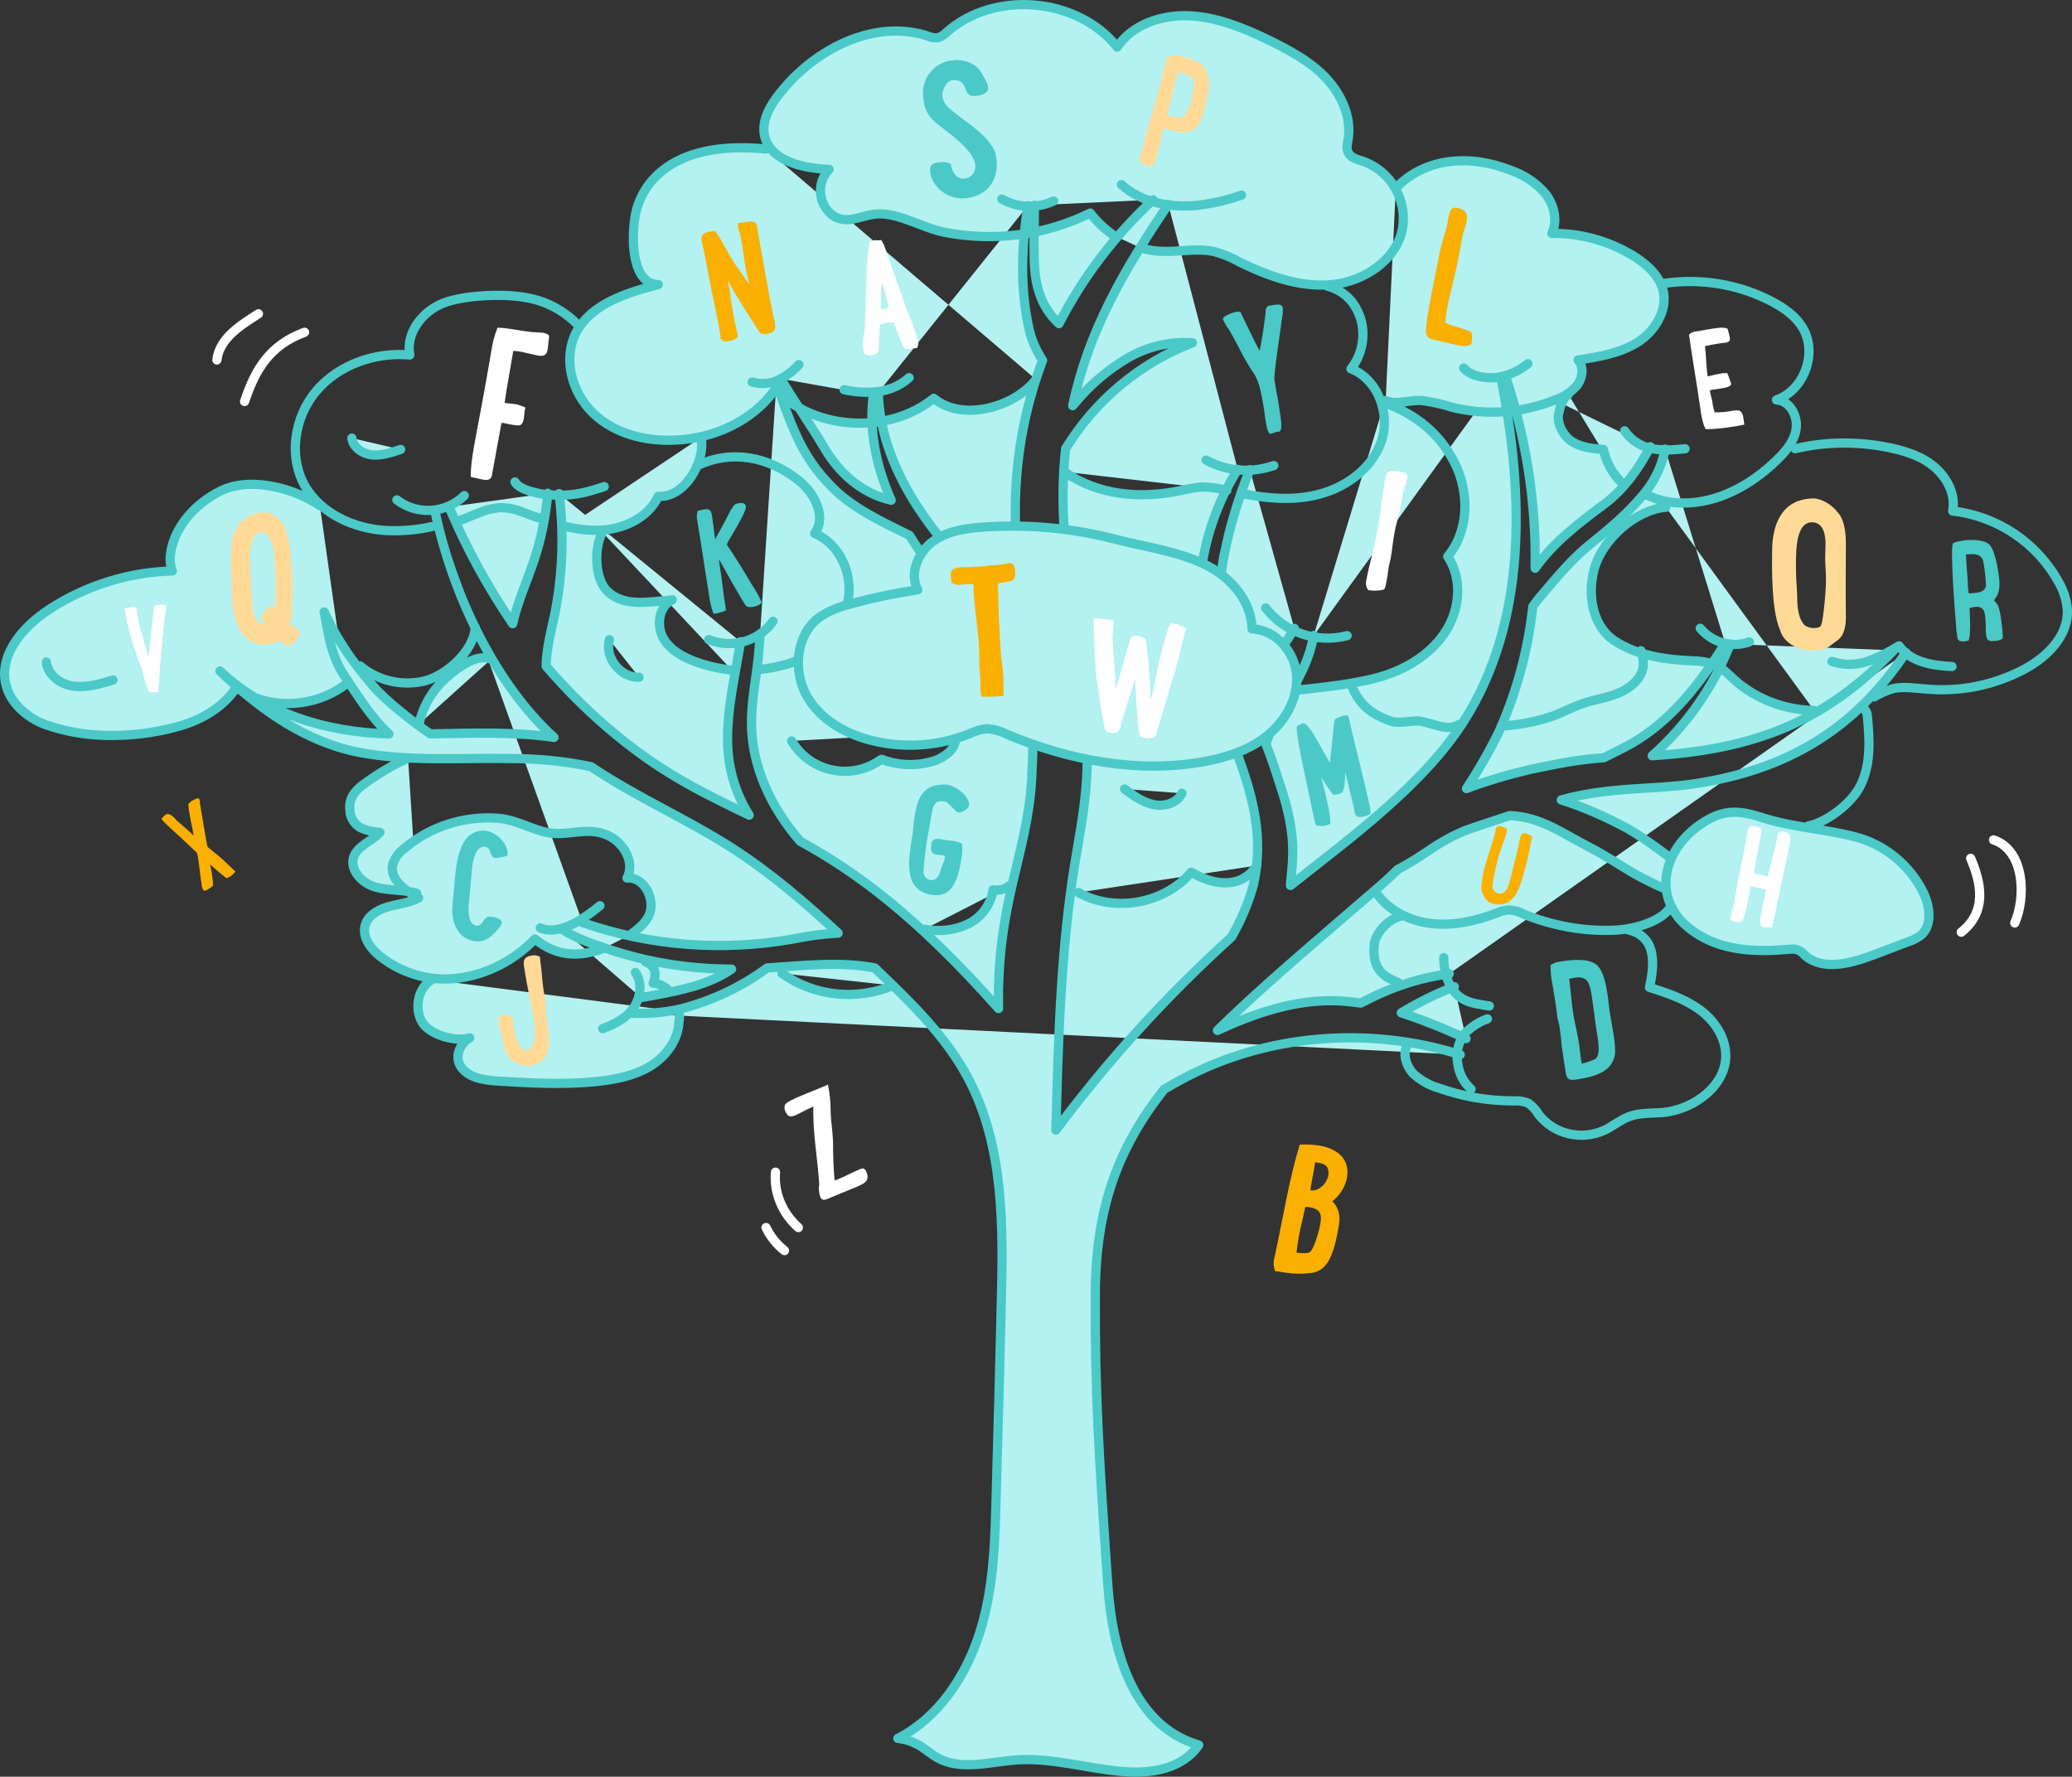 <?xml version="1.0" encoding="UTF-8"?>
<svg width="449px" height="385px" viewBox="0 0 449 385" version="1.1" xmlns="http://www.w3.org/2000/svg" xmlns:xlink="http://www.w3.org/1999/xlink">
    <rect x="0" y="0" width="449" height="385" fill="#333333" stroke="none"/>
    <!-- Generator: Sketch 48.2 (47327) - http://www.bohemiancoding.com/sketch -->
    <title>3_Baum_inv</title>
    <desc>Created with Sketch.</desc>
    <defs></defs>
    <g id="Desktop-1440-x-1024-Über-Uns-3" stroke="none" stroke-width="1" fill="none" fill-rule="evenodd" transform="translate(-248, -584)">
        <g id="3_Baum_inv" transform="translate(249, 585)">
            <path d="M338.849,84.457 C337.495,85.388 337.073,87.166 336.734,88.774 C336.311,90.976 338.003,93.77 339.948,94.87 C341.893,95.971 344.176,96.225 346.46,96.394 C347.052,99.188 348.489,101.813 350.604,103.76 M301.469,39.755 C307.981,32.982 317.791,32.474 326.502,35.945 C329.377,36.961 331.914,38.654 333.944,41.025 C335.804,43.48 336.565,46.782 335.297,49.576 C341.47,49.491 347.559,51.184 352.887,54.401 C355.762,56.179 358.553,58.635 359.399,61.936 C360.413,66.254 357.623,70.826 353.817,73.197 C350.012,75.567 345.445,76.329 340.963,77.006 C342.231,78.446 341.978,80.732 340.878,82.34 C339.61,83.864 338.003,84.965 336.227,85.557 C329.039,88.52 321.174,89.113 313.647,87.251 C311.618,86.573 309.503,86.15 307.305,85.811 C304.26,85.557 302.146,86.827 299.271,85.811 M9.033,142.451 C9.371,145.329 12.162,147.361 15.037,147.7 C17.912,148.038 20.703,147.192 23.494,146.345 M75.25,93.939 C75.503,95.971 77.617,97.41 79.732,97.579 C81.846,97.749 83.791,97.071 85.821,96.394 M131.065,137.625 C129.965,141.519 133.517,145.922 137.492,145.752 M242.695,169.966 C244.64,171.405 246.585,172.844 248.953,173.352 C251.32,173.86 254.111,173.014 255.126,170.897 M170.558,159.552 C174.279,165.902 182.482,168.019 188.825,164.293 C189.247,164.039 189.586,163.786 190.009,163.532 C193.307,164.801 197.028,165.055 200.495,164.124 C202.102,163.786 203.539,163.024 204.723,161.923 C205.907,160.822 206.415,159.129 205.992,157.605 M232.715,192.401 C240.496,196.804 251.32,194.857 257.156,187.999 C262.314,191.047 268.065,191.555 271.363,186.56 M199.311,200.36 C202.525,200.952 205.823,200.614 208.698,199.259 C211.658,197.82 213.688,195.111 214.195,191.809 C215.464,192.063 216.732,191.724 217.662,190.962 M168.444,209.927 C175.463,214.922 184.596,215.853 192.546,212.551 M87.427,163.278 C83.876,164.886 80.493,166.918 77.364,169.289 C74.827,171.32 74.658,173.183 74.827,174.538 C74.827,176.062 75.672,177.416 76.941,178.263 C78.294,178.94 79.816,179.279 81.338,179.363 C79.647,181.311 76.603,182.157 75.672,184.613 C74.658,187.406 77.364,190.37 80.324,191.216 C83.284,192.063 86.413,191.724 89.288,192.571 M105.44,141.858 C103.326,141.011 100.958,142.027 99.013,143.297 C94.193,146.514 91.064,150.324 89.795,155.912 M280.074,148.546 C285.655,147.954 293.858,147.107 299.186,145.329 C304.514,143.551 309.503,140.334 312.463,135.508 C315.423,130.682 315.846,124.248 312.717,119.592 C317.368,114.004 317.453,105.622 314.155,99.188 C310.856,92.754 305.782,88.859 299.017,86.235 M235.083,152.102 C238.804,153.795 242.948,154.049 246.838,152.949 C247.684,152.61 248.53,152.441 249.46,152.441 C250.475,152.525 251.405,152.695 252.335,153.033 C255.38,153.88 258.509,153.795 261.553,152.779 M180.199,137.286 C179.015,138.217 179.099,140.165 180.03,141.435 C181.044,142.62 182.397,143.382 183.92,143.72 C186.118,144.313 188.402,144.482 190.685,144.228 C191.446,144.059 192.292,144.059 193.053,144.144 C194.068,144.398 194.998,144.821 195.844,145.414 C202.694,149.562 211.066,150.409 218.593,147.869 M92.586,211.281 C88.696,213.652 88.865,219.409 91.402,221.61 C93.939,223.811 98.252,224.658 100.789,223.896 C98.252,225.42 97.322,228.637 99.351,230.754 C101.381,232.87 104.595,233.124 107.47,233.293 C114.32,233.717 121.255,234.055 128.105,233.378 C132.164,232.955 136.223,232.193 139.691,230.161 C143.158,228.129 145.949,224.489 146.118,220.509 C146.287,219.747 146.287,218.986 146.118,218.224 M144.088,213.821 C143.158,212.805 141.889,212.128 140.536,212.043 C141.466,209.673 140.79,208.149 138.845,207.387 M135.462,201.63 C137.407,200.275 139.183,198.751 139.775,196.973 C140.959,193.587 138.507,188.93 134.87,189.269 C136.731,185.713 133.94,181.141 130.134,179.787 C125.906,178.178 121.931,180.21 117.872,179.448 C114.151,178.771 111.022,176.654 106.963,176.316 C99.436,175.723 91.909,178.178 86.243,183.173 C85.229,183.935 84.552,185.036 84.129,186.221 C83.284,189.438 86.751,191.978 89.711,193.587 C87.681,194.687 85.229,194.857 82.945,195.534 C80.662,196.211 78.379,197.651 78.04,199.936 C77.702,202.222 79.14,204.254 80.831,205.778 C85.736,209.927 92.079,211.789 98.421,210.943 C104.679,210.096 110.514,207.048 114.912,202.476 C119.479,206.201 124.299,206.54 129.796,204.508 M129.542,114.343 C127.682,117.729 127.851,124.502 130.642,127.127 C134.278,130.598 139.606,129.413 144.68,128.989 C141.636,130.428 141.128,134.916 142.989,137.709 C144.849,140.503 148.147,141.943 151.361,142.959 C153.391,143.551 155.505,143.974 157.619,144.228 M68.315,108.586 C63.579,105.199 53.431,101.897 46.496,105.538 C37.448,110.279 34.657,118.745 36.348,122.724 C26.877,122.978 17.659,125.857 9.709,131.021 C4.128,134.662 -1.2,140.673 0.238,147.192 C1.168,151.34 4.804,154.473 8.779,155.997 C13.092,157.52 17.574,158.282 22.141,158.367 C27.215,158.452 32.374,157.859 37.278,156.505 C42.437,155.15 47.342,152.356 50.217,147.954 C56.983,152.949 67.131,152.441 73.812,147.361 M150.938,93.77 C151.953,99.188 147.217,106.977 141.636,106.554 C139.437,111.379 133.686,113.919 128.274,113.919 C126.16,113.919 124.045,113.665 121.931,113.157 M229.586,101.22 C237.113,106.384 245.993,107.146 254.957,105.284 C256.395,104.945 257.832,104.691 259.27,104.522 C261.13,104.522 263.075,104.776 264.851,105.284 M164.976,31.289 C144.426,29.257 137.83,38.993 136.646,45.766 C135.716,51.269 136.054,60.582 141.636,60.667 C134.786,62.444 127.174,64.815 123.876,70.995 C120.916,76.668 122.861,84.033 127.513,88.52 C132.164,93.008 138.929,94.701 145.357,94.362 C153.729,94.024 162.101,90.214 166.921,83.441 C175.801,92.33 191.615,93.177 201.341,85.303 C207.345,90.383 218.677,87.42 223.498,81.24 M246.162,52.708 C247.853,53.216 249.545,53.47 251.236,53.47 C254.957,53.555 258.678,52.708 262.23,53.555 C264.09,54.063 265.951,54.825 267.727,55.841 C273.985,58.889 280.835,61.344 287.685,60.667 C294.535,59.989 301.554,55.417 302.907,48.644 C304.006,42.295 300.37,36.03 294.281,33.913 C293.182,33.574 291.829,33.236 291.237,32.22 C290.645,31.204 290.983,30.188 291.152,29.087 C291.913,24.177 289.545,19.182 286.078,15.626 C282.611,12.07 278.044,9.7 273.562,7.498 C268.234,4.959 262.568,2.673 256.648,2.419 C250.729,2.165 244.386,4.281 241.088,9.192 C232.462,-1.645 214.364,-3.169 204.047,6.059 C203.539,6.567 203.032,6.906 202.356,7.16 C201.594,7.244 200.749,7.16 200.072,6.821 C188.486,3.011 175.547,9.615 168.021,19.182 C165.907,21.806 164.046,25.024 164.638,28.241 C165.738,33.828 172.926,35.522 178.676,35.691 C176.224,38.231 176.139,42.295 178.592,44.919 C182.059,48.39 185.526,45.427 189.417,45.343 C194.068,45.258 198.973,48.39 203.624,49.322 C214.364,51.438 225.443,49.999 235.253,45.173 C236.69,47.036 238.382,48.644 240.327,49.999 M120.832,200.36 C123.876,202.392 127.259,203.492 130.811,204.678 C139.437,207.556 148.401,208.995 157.534,208.995 C152.799,212.297 146.625,213.567 140.79,214.668 L137.915,215.176 M135.97,218.562 C139.521,218.732 142.989,218.393 146.456,217.631 C153.052,215.938 159.31,213.059 164.892,208.995 L165.23,208.741 C173.095,208.233 181.129,207.302 188.571,208.741 C188.74,208.911 188.825,208.995 188.994,209.165 C196.436,216.276 203.962,223.557 208.783,232.616 C216.648,247.432 216.394,264.957 215.971,281.72 C215.633,295.436 215.294,309.151 214.872,322.866 C214.618,332.857 214.364,343.016 211.404,352.498 C208.444,361.981 202.525,371.124 193.56,375.696 C195.252,375.865 196.859,376.458 198.381,377.304 C199.734,378.151 200.833,379.167 202.186,379.929 C207.26,382.723 213.519,380.776 219.354,380.352 C227.134,379.844 234.745,382.3 242.525,382.892 C248.699,383.4 255.295,382.215 258.762,377.135 C244.64,372.987 240.073,357.07 239.058,342.424 C237.028,313.13 236.267,300.092 236.352,279.35 C236.436,260.724 241.257,247.771 251.236,235.071 C252.504,234.309 253.688,233.632 254.957,232.955 C273.224,223.049 295.634,221.271 315.423,227.536 M316.692,224.065 C315.085,223.303 313.478,222.626 311.956,221.949 C308.911,220.679 305.782,219.493 302.653,218.478 C306.29,216.276 310.18,214.329 314.155,212.805 M313.055,210.011 C307.22,210.773 301.639,212.551 296.395,215.091 C295.55,215.514 294.704,215.938 293.858,216.361 C292.082,216.107 290.391,215.938 288.615,215.853 C279.651,215.599 271.025,218.478 262.822,222.287 C272.04,213.144 283.879,203.238 298.256,190.793 C299.44,189.777 300.708,188.592 301.892,187.406 C308.319,184.02 309.673,181.903 316.353,179.025 C317.115,178.686 325.487,175.977 326.163,175.723 C333.013,176.062 337.326,179.448 343.415,182.581 C346.713,184.274 349.758,186.306 352.887,188.168 C365.572,195.365 380.372,198.412 394.917,199.598 C384.431,196.804 373.775,193.925 364.896,187.745 C360.921,184.951 356.185,181.141 351.957,178.686 C347.305,176.146 342.4,173.945 337.326,172.336 C347.644,169.458 357.454,170.135 365.995,168.865 C387.052,165.733 401.175,156.505 412,140.419 M409.378,139.911 C395.34,154.473 380.963,160.907 359.314,162.6 C358.553,162.685 357.792,162.685 357.031,162.77 C364.473,156.166 370.308,147.869 373.944,138.556 M372.845,138.387 C367.433,147.107 361.09,155.319 352.21,160.314 C350.35,161.33 348.405,162.262 346.544,163.193 C340.032,163.701 336.819,164.463 330.561,165.733 C325.91,166.833 321.258,168.188 316.776,169.881 C319.398,165.902 321.766,161.754 323.88,157.436 C327.686,148.885 330.138,139.826 331.153,130.428 C331.66,129.666 332.252,128.905 332.844,128.227 C336.227,124.248 339.694,120.015 343.753,116.798 C348.489,112.988 352.633,109.517 356.27,104.691 C358.046,102.151 359.314,99.273 359.821,96.309 M356.608,95.801 C354.071,100.627 350.857,105.114 346.629,108.247 C340.963,112.48 335.635,116.544 331.66,122.132 C331.914,107.993 329.715,93.939 325.233,80.478 M324.218,80.732 C329.292,106.215 329.969,133.646 316.184,155.319 C307.474,169.035 291.49,180.718 278.636,190.878 C279.059,185.29 280.243,180.464 276.353,168.95 C275.422,166.071 274.492,163.108 273.308,160.23 C273.646,159.383 273.9,158.536 274.238,157.69 C276.776,151.679 280.919,146.345 282.864,140.08 C283.203,138.979 283.456,137.879 283.71,136.693 M279.482,135.17 C277.79,138.133 275.676,140.842 273.9,143.72 C272.124,146.514 270.687,149.478 269.587,152.61 C268.319,150.493 267.219,148.208 266.204,146.006 C262.737,137.625 262.568,128.227 264.259,119.338 C265.528,112.988 267.388,106.808 269.841,100.797 M267.219,100.712 C259.608,112.819 257.071,127.465 259.946,141.435 C262.568,153.372 269.164,164.293 271.025,176.316 C271.786,181.141 271.701,186.052 270.602,190.793 C269.503,194.772 267.896,198.497 265.866,202.053 C251.828,214.752 239.143,228.722 227.811,243.876 C228.318,224.658 228.825,205.355 231.87,186.39 C233.054,179.194 234.491,172.082 234.576,164.801 C234.661,156.505 234.576,143.466 232.8,135.339 C229.502,120.354 228.656,107.654 229.925,96.225 C236.352,85.727 245.993,77.684 257.409,73.281 C252.42,72.943 247.515,74.128 243.202,76.668 C238.974,79.208 235.168,82.425 232.039,86.235 C231.87,86.489 231.616,86.658 231.447,86.912 C234.83,70.911 242.441,57.619 252.166,43.311 M248.868,42.295 C240.58,49.999 233.646,59.058 228.487,69.133 C226.542,67.355 225.104,65.154 224.259,62.614 C223.075,59.227 223.075,55.587 223.075,51.946 C223.075,49.152 223.159,46.274 223.159,43.48 M221.722,43.565 C220.369,52.454 220.03,61.174 221.891,69.81 C222.398,72.435 223.498,74.89 224.935,77.091 C220.876,87.759 218.931,99.019 219.015,110.448 C219.015,119.592 220.791,126.788 221.975,137.371 C221.214,136.44 220.453,135.508 219.607,134.577 C212.335,126.28 204.216,118.491 198.127,109.263 C193.138,101.728 189.501,92.923 189.332,84.033 M188.233,84.626 C187.218,92.246 188.909,100.204 192.123,107.4 C185.865,105.961 180.875,101.643 177.577,95.971 C174.448,90.722 172.08,87.505 168.19,81.07 M167.26,81.747 C168.444,85.727 169.881,89.621 171.573,93.346 C173.433,97.495 175.97,101.22 179.184,104.437 C183.666,109.093 190.262,112.141 196.097,115.02 C201.594,123.909 208.783,131.614 215.464,139.657 C218.254,142.789 220.707,146.26 222.821,149.986 C222.99,155.065 222.906,160.907 222.567,167.765 C221.637,184.274 214.956,194.433 215.379,217.546 C197.366,197.227 184.173,187.745 172.418,181.311 C166.076,174.03 161.847,165.055 161.847,155.573 C161.847,150.917 162.778,146.345 163.285,141.773 C163.454,139.995 163.623,138.217 163.708,136.44 M159.479,138.048 C158.296,145.498 156.435,152.864 156.689,160.399 C156.858,165.817 158.465,171.066 161.34,175.638 C152.122,171.151 143.158,167.003 132.671,158.367 C127.174,153.88 122.016,148.8 117.365,143.382 C117.365,143.128 117.365,142.874 117.365,142.62 C117.534,139.233 118.379,135.847 119.14,132.46 C120.916,123.74 121.255,114.766 120.155,105.961 M117.703,105.876 C117.28,110.871 116.265,115.866 114.658,120.608 C113.136,125.095 111.106,129.582 110.092,134.154 C104.679,126.195 100.028,117.729 96.307,108.84 M93.263,109.771 C96.814,126.788 105.61,145.922 117.956,157.774 C118.295,158.113 118.718,158.452 119.056,158.79 C110.261,157.52 101.212,157.859 92.248,158.028 C88.95,155.827 82.353,150.663 79.816,147.615 C78.886,146.43 77.956,145.414 77.195,144.398 C74.066,140.503 71.359,136.186 69.245,131.614 C70.26,136.863 70.767,141.35 73.896,145.837 C76.434,149.562 79.224,154.303 83.284,158.028 C69.753,157.69 56.391,153.626 46.666,144.398 C55.207,152.695 65.355,159.891 77.11,162.092 C87.597,164.039 98.421,163.193 109.161,163.362 C115.166,163.362 121.17,163.87 127.09,165.14 C136.731,171.659 147.724,176.4 157.619,182.75 C165.907,188.084 173.433,194.518 180.622,201.206 C177.323,201.376 174.11,201.799 170.896,202.476 C155.589,205.186 139.86,204 125.229,198.92 M359.991,108.924 C353.479,109.432 346.291,115.866 344.515,122.132 C342.908,127.719 344.007,134.662 348.912,137.879 C353.817,141.096 359.906,141.943 365.741,142.197 C367.348,142.197 368.955,142.451 370.477,142.959 C372.253,143.72 373.606,145.16 374.959,146.43 C379.695,150.578 385.868,152.864 392.126,152.949" id="Shape" fill="#B4F1F1" fill-rule="nonzero"></path>
            <path d="M338.849,84.457 C337.495,85.388 337.073,87.166 336.734,88.774 C336.311,90.976 338.003,93.77 339.948,94.87 C341.893,95.971 344.176,96.225 346.46,96.394 C347.052,99.188 348.489,101.813 350.604,103.76 M301.469,39.755 C307.981,32.982 317.791,32.474 326.502,35.945 C329.377,36.961 331.914,38.654 333.944,41.025 C335.804,43.48 336.565,46.782 335.297,49.576 C341.47,49.491 347.559,51.184 352.887,54.401 C355.762,56.179 358.553,58.635 359.399,61.936 C360.413,66.254 357.623,70.826 353.817,73.197 C350.012,75.567 345.445,76.329 340.963,77.006 C342.231,78.446 341.978,80.732 340.878,82.34 C339.61,83.864 338.003,84.965 336.227,85.557 C329.039,88.52 321.174,89.113 313.647,87.251 C311.618,86.573 309.503,86.15 307.305,85.811 C304.26,85.557 302.146,86.827 299.271,85.811 M9.033,142.451 C9.371,145.329 12.162,147.361 15.037,147.7 C17.912,148.038 20.703,147.192 23.494,146.345 M75.25,93.939 C75.503,95.971 77.617,97.41 79.732,97.579 C81.846,97.749 83.791,97.071 85.821,96.394 M131.065,137.625 C129.965,141.519 133.517,145.922 137.492,145.752 M242.695,169.966 C244.64,171.405 246.585,172.844 248.953,173.352 C251.32,173.86 254.111,173.014 255.126,170.897 M170.558,159.552 C174.279,165.902 182.482,168.019 188.825,164.293 C189.247,164.039 189.586,163.786 190.009,163.532 C193.307,164.801 197.028,165.055 200.495,164.124 C202.102,163.786 203.539,163.024 204.723,161.923 C205.907,160.822 206.415,159.129 205.992,157.605 M232.715,192.401 C240.496,196.804 251.32,194.857 257.156,187.999 C262.314,191.047 268.065,191.555 271.363,186.56 M199.311,200.36 C202.525,200.952 205.823,200.614 208.698,199.259 C211.658,197.82 213.688,195.111 214.195,191.809 C215.464,192.063 216.732,191.724 217.662,190.962 M168.444,209.927 C175.463,214.922 184.596,215.853 192.546,212.551 M87.427,163.278 C83.876,164.886 80.493,166.918 77.364,169.289 C74.827,171.32 74.658,173.183 74.827,174.538 C74.827,176.062 75.672,177.416 76.941,178.263 C78.294,178.94 79.816,179.279 81.338,179.363 C79.647,181.311 76.603,182.157 75.672,184.613 C74.658,187.406 77.364,190.37 80.324,191.216 C83.284,192.063 86.413,191.724 89.288,192.571 M105.44,141.858 C103.326,141.011 100.958,142.027 99.013,143.297 C94.193,146.514 91.064,150.324 89.795,155.912 M280.074,148.546 C285.655,147.954 293.858,147.107 299.186,145.329 C304.514,143.551 309.503,140.334 312.463,135.508 C315.423,130.682 315.846,124.248 312.717,119.592 C317.368,114.004 317.453,105.622 314.155,99.188 C310.856,92.754 305.782,88.859 299.017,86.235 M235.083,152.102 C238.804,153.795 242.948,154.049 246.838,152.949 C247.684,152.61 248.53,152.441 249.46,152.441 C250.475,152.525 251.405,152.695 252.335,153.033 C255.38,153.88 258.509,153.795 261.553,152.779 M180.199,137.286 C179.015,138.217 179.099,140.165 180.03,141.435 C181.044,142.62 182.397,143.382 183.92,143.72 C186.118,144.313 188.402,144.482 190.685,144.228 C191.446,144.059 192.292,144.059 193.053,144.144 C194.068,144.398 194.998,144.821 195.844,145.414 C202.694,149.562 211.066,150.409 218.593,147.869 M92.586,211.281 C88.696,213.652 88.865,219.409 91.402,221.61 C93.939,223.811 98.252,224.658 100.789,223.896 C98.252,225.42 97.322,228.637 99.351,230.754 C101.381,232.87 104.595,233.124 107.47,233.293 C114.32,233.717 121.255,234.055 128.105,233.378 C132.164,232.955 136.223,232.193 139.691,230.161 C143.158,228.129 145.949,224.489 146.118,220.509 C146.287,219.747 146.287,218.986 146.118,218.224 M144.088,213.821 C143.158,212.805 141.889,212.128 140.536,212.043 C141.466,209.673 140.79,208.149 138.845,207.387 M135.462,201.63 C137.407,200.275 139.183,198.751 139.775,196.973 C140.959,193.587 138.507,188.93 134.87,189.269 C136.731,185.713 133.94,181.141 130.134,179.787 C125.906,178.178 121.931,180.21 117.872,179.448 C114.151,178.771 111.022,176.654 106.963,176.316 C99.436,175.723 91.909,178.178 86.243,183.173 C85.229,183.935 84.552,185.036 84.129,186.221 C83.284,189.438 86.751,191.978 89.711,193.587 C87.681,194.687 85.229,194.857 82.945,195.534 C80.662,196.211 78.379,197.651 78.04,199.936 C77.702,202.222 79.14,204.254 80.831,205.778 C85.736,209.927 92.079,211.789 98.421,210.943 C104.679,210.096 110.514,207.048 114.912,202.476 C119.479,206.201 124.299,206.54 129.796,204.508 M129.542,114.343 C127.682,117.729 127.851,124.502 130.642,127.127 C134.278,130.598 139.606,129.413 144.68,128.989 C141.636,130.428 141.128,134.916 142.989,137.709 C144.849,140.503 148.147,141.943 151.361,142.959 C153.391,143.551 155.505,143.974 157.619,144.228 M68.315,108.586 C63.579,105.199 53.431,101.897 46.496,105.538 C37.448,110.279 34.657,118.745 36.348,122.724 C26.877,122.978 17.659,125.857 9.709,131.021 C4.128,134.662 -1.2,140.673 0.238,147.192 C1.168,151.34 4.804,154.473 8.779,155.997 C13.092,157.52 17.574,158.282 22.141,158.367 C27.215,158.452 32.374,157.859 37.278,156.505 C42.437,155.15 47.342,152.356 50.217,147.954 C56.983,152.949 67.131,152.441 73.812,147.361 M150.938,93.77 C151.953,99.188 147.217,106.977 141.636,106.554 C139.437,111.379 133.686,113.919 128.274,113.919 C126.16,113.919 124.045,113.665 121.931,113.157 M229.586,101.22 C237.113,106.384 245.993,107.146 254.957,105.284 C256.395,104.945 257.832,104.691 259.27,104.522 C261.13,104.522 263.075,104.776 264.851,105.284 M164.976,31.289 C144.426,29.257 137.83,38.993 136.646,45.766 C135.716,51.269 136.054,60.582 141.636,60.667 C134.786,62.444 127.174,64.815 123.876,70.995 C120.916,76.668 122.861,84.033 127.513,88.52 C132.164,93.008 138.929,94.701 145.357,94.362 C153.729,94.024 162.101,90.214 166.921,83.441 C175.801,92.33 191.615,93.177 201.341,85.303 C207.345,90.383 218.677,87.42 223.498,81.24 M246.162,52.708 C247.853,53.216 249.545,53.47 251.236,53.47 C254.957,53.555 258.678,52.708 262.23,53.555 C264.09,54.063 265.951,54.825 267.727,55.841 C273.985,58.889 280.835,61.344 287.685,60.667 C294.535,59.989 301.554,55.417 302.907,48.644 C304.006,42.295 300.37,36.03 294.281,33.913 C293.182,33.574 291.829,33.236 291.237,32.22 C290.645,31.204 290.983,30.188 291.152,29.087 C291.913,24.177 289.545,19.182 286.078,15.626 C282.611,12.07 278.044,9.7 273.562,7.498 C268.234,4.959 262.568,2.673 256.648,2.419 C250.729,2.165 244.386,4.281 241.088,9.192 C232.462,-1.645 214.364,-3.169 204.047,6.059 C203.539,6.567 203.032,6.906 202.356,7.16 C201.594,7.244 200.749,7.16 200.072,6.821 C188.486,3.011 175.547,9.615 168.021,19.182 C165.907,21.806 164.046,25.024 164.638,28.241 C165.738,33.828 172.926,35.522 178.676,35.691 C176.224,38.231 176.139,42.295 178.592,44.919 C182.059,48.39 185.526,45.427 189.417,45.343 C194.068,45.258 198.973,48.39 203.624,49.322 C214.364,51.438 225.443,49.999 235.253,45.173 C236.69,47.036 238.382,48.644 240.327,49.999 M120.832,200.36 C123.876,202.392 127.259,203.492 130.811,204.678 C139.437,207.556 148.401,208.995 157.534,208.995 C152.799,212.297 146.625,213.567 140.79,214.668 L137.915,215.176 M135.97,218.562 C139.521,218.732 142.989,218.393 146.456,217.631 C153.052,215.938 159.31,213.059 164.892,208.995 L165.23,208.741 C173.095,208.233 181.129,207.302 188.571,208.741 C188.74,208.911 188.825,208.995 188.994,209.165 C196.436,216.276 203.962,223.557 208.783,232.616 C216.648,247.432 216.394,264.957 215.971,281.72 C215.633,295.436 215.294,309.151 214.872,322.866 C214.618,332.857 214.364,343.016 211.404,352.498 C208.444,361.981 202.525,371.124 193.56,375.696 C195.252,375.865 196.859,376.458 198.381,377.304 C199.734,378.151 200.833,379.167 202.186,379.929 C207.26,382.723 213.519,380.776 219.354,380.352 C227.134,379.844 234.745,382.3 242.525,382.892 C248.699,383.4 255.295,382.215 258.762,377.135 C244.64,372.987 240.073,357.07 239.058,342.424 C237.028,313.13 236.267,300.092 236.352,279.35 C236.436,260.724 241.257,247.771 251.236,235.071 C252.504,234.309 253.688,233.632 254.957,232.955 C273.224,223.049 295.634,221.271 315.423,227.536 M316.692,224.065 C315.085,223.303 313.478,222.626 311.956,221.949 C308.911,220.679 305.782,219.493 302.653,218.478 C306.29,216.276 310.18,214.329 314.155,212.805 M313.055,210.011 C307.22,210.773 301.639,212.551 296.395,215.091 C295.55,215.514 294.704,215.938 293.858,216.361 C292.082,216.107 290.391,215.938 288.615,215.853 C279.651,215.599 271.025,218.478 262.822,222.287 C272.04,213.144 283.879,203.238 298.256,190.793 C299.44,189.777 300.708,188.592 301.892,187.406 C308.319,184.02 309.673,181.903 316.353,179.025 C317.115,178.686 325.487,175.977 326.163,175.723 C333.013,176.062 337.326,179.448 343.415,182.581 C346.713,184.274 349.758,186.306 352.887,188.168 C365.572,195.365 380.372,198.412 394.917,199.598 C384.431,196.804 373.775,193.925 364.896,187.745 C360.921,184.951 356.185,181.141 351.957,178.686 C347.305,176.146 342.4,173.945 337.326,172.336 C347.644,169.458 357.454,170.135 365.995,168.865 C387.052,165.733 401.175,156.505 412,140.419 M409.378,139.911 C395.34,154.473 380.963,160.907 359.314,162.6 C358.553,162.685 357.792,162.685 357.031,162.77 C364.473,156.166 370.308,147.869 373.944,138.556 M372.845,138.387 C367.433,147.107 361.09,155.319 352.21,160.314 C350.35,161.33 348.405,162.262 346.544,163.193 C340.032,163.701 336.819,164.463 330.561,165.733 C325.91,166.833 321.258,168.188 316.776,169.881 C319.398,165.902 321.766,161.754 323.88,157.436 C327.686,148.885 330.138,139.826 331.153,130.428 C331.66,129.666 332.252,128.905 332.844,128.227 C336.227,124.248 339.694,120.015 343.753,116.798 C348.489,112.988 352.633,109.517 356.27,104.691 C358.046,102.151 359.314,99.273 359.821,96.309 M356.608,95.801 C354.071,100.627 350.857,105.114 346.629,108.247 C340.963,112.48 335.635,116.544 331.66,122.132 C331.914,107.993 329.715,93.939 325.233,80.478 M324.218,80.732 C329.292,106.215 329.969,133.646 316.184,155.319 C307.474,169.035 291.49,180.718 278.636,190.878 C279.059,185.29 280.243,180.464 276.353,168.95 C275.422,166.071 274.492,163.108 273.308,160.23 C273.646,159.383 273.9,158.536 274.238,157.69 C276.776,151.679 280.919,146.345 282.864,140.08 C283.203,138.979 283.456,137.879 283.71,136.693 M279.482,135.17 C277.79,138.133 275.676,140.842 273.9,143.72 C272.124,146.514 270.687,149.478 269.587,152.61 C268.319,150.493 267.219,148.208 266.204,146.006 C262.737,137.625 262.568,128.227 264.259,119.338 C265.528,112.988 267.388,106.808 269.841,100.797 M267.219,100.712 C259.608,112.819 257.071,127.465 259.946,141.435 C262.568,153.372 269.164,164.293 271.025,176.316 C271.786,181.141 271.701,186.052 270.602,190.793 C269.503,194.772 267.896,198.497 265.866,202.053 C251.828,214.752 239.143,228.722 227.811,243.876 C228.318,224.658 228.825,205.355 231.87,186.39 C233.054,179.194 234.491,172.082 234.576,164.801 C234.661,156.505 234.576,143.466 232.8,135.339 C229.502,120.354 228.656,107.654 229.925,96.225 C236.352,85.727 245.993,77.684 257.409,73.281 C252.42,72.943 247.515,74.128 243.202,76.668 C238.974,79.208 235.168,82.425 232.039,86.235 C231.87,86.489 231.616,86.658 231.447,86.912 C234.83,70.911 242.441,57.619 252.166,43.311 M248.868,42.295 C240.58,49.999 233.646,59.058 228.487,69.133 C226.542,67.355 225.104,65.154 224.259,62.614 C223.075,59.227 223.075,55.587 223.075,51.946 C223.075,49.152 223.159,46.274 223.159,43.48 M221.722,43.565 C220.369,52.454 220.03,61.174 221.891,69.81 C222.398,72.435 223.498,74.89 224.935,77.091 C220.876,87.759 218.931,99.019 219.015,110.448 C219.015,119.592 220.791,126.788 221.975,137.371 C221.214,136.44 220.453,135.508 219.607,134.577 C212.335,126.28 204.216,118.491 198.127,109.263 C193.138,101.728 189.501,92.923 189.332,84.033 M188.233,84.626 C187.218,92.246 188.909,100.204 192.123,107.4 C185.865,105.961 180.875,101.643 177.577,95.971 C174.448,90.722 172.08,87.505 168.19,81.07 M167.26,81.747 C168.444,85.727 169.881,89.621 171.573,93.346 C173.433,97.495 175.97,101.22 179.184,104.437 C183.666,109.093 190.262,112.141 196.097,115.02 C201.594,123.909 208.783,131.614 215.464,139.657 C218.254,142.789 220.707,146.26 222.821,149.986 C222.99,155.065 222.906,160.907 222.567,167.765 C221.637,184.274 214.956,194.433 215.379,217.546 C197.366,197.227 184.173,187.745 172.418,181.311 C166.076,174.03 161.847,165.055 161.847,155.573 C161.847,150.917 162.778,146.345 163.285,141.773 C163.454,139.995 163.623,138.217 163.708,136.44 M159.479,138.048 C158.296,145.498 156.435,152.864 156.689,160.399 C156.858,165.817 158.465,171.066 161.34,175.638 C152.122,171.151 143.158,167.003 132.671,158.367 C127.174,153.88 122.016,148.8 117.365,143.382 C117.365,143.128 117.365,142.874 117.365,142.62 C117.534,139.233 118.379,135.847 119.14,132.46 C120.916,123.74 121.255,114.766 120.155,105.961 M117.703,105.876 C117.28,110.871 116.265,115.866 114.658,120.608 C113.136,125.095 111.106,129.582 110.092,134.154 C104.679,126.195 100.028,117.729 96.307,108.84 M93.263,109.771 C96.814,126.788 105.61,145.922 117.956,157.774 C118.295,158.113 118.718,158.452 119.056,158.79 C110.261,157.52 101.212,157.859 92.248,158.028 C88.95,155.827 82.353,150.663 79.816,147.615 C78.886,146.43 77.956,145.414 77.195,144.398 C74.066,140.503 71.359,136.186 69.245,131.614 C70.26,136.863 70.767,141.35 73.896,145.837 C76.434,149.562 79.224,154.303 83.284,158.028 C69.753,157.69 56.391,153.626 46.666,144.398 C55.207,152.695 65.355,159.891 77.11,162.092 C87.597,164.039 98.421,163.193 109.161,163.362 C115.166,163.362 121.17,163.87 127.09,165.14 C136.731,171.659 147.724,176.4 157.619,182.75 C165.907,188.084 173.433,194.518 180.622,201.206 C177.323,201.376 174.11,201.799 170.896,202.476 C155.589,205.186 139.86,204 125.229,198.92 M359.991,108.924 C353.479,109.432 346.291,115.866 344.515,122.132 C342.908,127.719 344.007,134.662 348.912,137.879 C353.817,141.096 359.906,141.943 365.741,142.197 C367.348,142.197 368.955,142.451 370.477,142.959 C372.253,143.72 373.606,145.16 374.959,146.43 C379.695,150.578 385.868,152.864 392.126,152.949" id="Shape" stroke="#4AC9C7" stroke-width="2" stroke-linecap="round" stroke-linejoin="round"></path>
            <path d="M367.63,201.861 C373.262,205.124 380.154,205.291 386.626,204.706 C387.298,204.622 388.055,204.622 388.643,204.873 C389.231,205.124 389.736,205.542 390.156,206.045 C394.19,209.475 400.242,207.718 405.117,205.877 L412.598,203.032 C413.522,202.781 414.363,202.279 415.119,201.777 C417.809,199.685 417.22,195.418 415.792,192.406 C412.85,186.465 407.471,182.031 401.083,180.357 C394.443,178.6 387.802,178.349 381.162,176.257 C376.287,174.668 372.925,174.249 368.471,177.011 C358.553,183.035 356.199,195.418 367.63,201.861" id="Shape" fill="#B4F1F1" fill-rule="nonzero"></path>
            <path d="M367.605,201.861 C373.239,205.124 380.135,205.291 386.61,204.706 C387.283,204.622 388.04,204.622 388.629,204.873 C389.217,205.124 389.722,205.542 390.142,206.045 C394.179,209.475 400.234,207.718 405.111,205.877 L412.595,203.032 C413.52,202.781 414.361,202.279 415.118,201.777 C417.809,199.685 417.221,195.418 415.791,192.406 C412.848,186.465 407.466,182.031 401.074,180.357 C394.431,178.6 387.788,178.349 381.144,176.257 C376.267,174.668 372.903,174.249 368.446,177.011 C358.607,183.035 356.168,195.418 367.605,201.861 Z" id="Shape" stroke="#4AC9C7" stroke-width="2" stroke-linecap="round" stroke-linejoin="round"></path>
            <path d="M303.808,225.765 C302.964,227.702 303.808,230.061 305.241,231.662 C306.844,233.094 308.699,234.189 310.808,234.779 C316.037,236.632 321.435,237.559 327.001,237.559 C328.097,237.475 329.194,237.643 330.206,238.065 C331.134,238.739 331.893,239.581 332.483,240.592 C335.857,244.805 341.592,246.153 346.568,243.962 C348.423,243.12 349.941,241.772 351.881,241.013 C354.243,240.087 356.857,240.255 359.303,240.087 C366.135,239.413 373.219,234.189 372.966,227.365 C372.798,223.49 370.352,219.951 367.147,217.677 C363.942,215.402 360.147,214.138 356.436,212.959 C357.785,206.977 357.616,201.754 351.544,200.406 M302.88,197.457 C300.181,197.878 297.145,200.911 296.807,203.607 C296.133,209.842 299.844,210.937 302.036,211.948 M324.386,156.344 C328.266,156.091 332.146,155.333 335.772,154.069 C337.881,153.227 339.989,152.132 342.182,151.373 C344.712,150.531 347.496,150.194 349.941,149.099 C352.387,148.004 354.749,146.066 355.086,143.37 C355.171,142.19 355.002,141.095 354.58,140 M292,147.835 C293.687,151.879 296.386,153.901 300.603,155.333 C302.205,155.839 305.157,155.08 306.591,155.249 C309.543,155.67 312.663,157.608 315.109,156.007 M390.846,177.996 C394.895,177.153 400.039,173.194 401.979,169.571 C404.425,165.022 404.172,159.546 403.666,154.322 C403.666,153.648 403.413,152.974 402.823,152.469 M297.313,192.571 C300.012,196.446 304.651,198.637 309.374,199.142 C314.097,199.648 318.82,198.552 323.29,196.867 C324.049,196.53 324.893,196.278 325.736,196.193 C327.001,196.193 328.182,196.53 329.278,197.12 C335.351,199.563 341.929,200.827 348.508,200.574 C352.472,200.49 358.713,198.974 360.906,195.688" id="Shape" stroke="#4AC9C7" stroke-width="2" stroke-linecap="round" stroke-linejoin="round"></path>
            <path d="M212.595,113.183 C208.617,113.437 204.386,113.944 201.17,116.313 C197.954,118.681 196.008,123.249 197.87,126.802 C192.877,127.563 187.969,128.578 183.145,129.932 C180.691,130.524 178.406,131.454 176.375,132.892 C171.467,136.699 170.79,144.397 173.836,149.81 C176.883,155.224 182.891,158.439 188.984,159.708 C195.669,161.146 202.693,160.553 209.04,158.016 C210.31,157.424 211.579,157.001 212.933,156.916 C214.372,157.001 215.81,157.424 217.164,158.1 C230.62,163.768 245.599,166.644 259.985,164.022 C264.978,163.091 269.886,161.484 273.779,158.27 C277.672,155.055 280.38,150.149 279.956,145.158 C279.533,140.167 275.387,135.43 270.309,135.261 C270.225,129.424 265.909,124.349 260.746,121.642 C254.569,118.427 246.868,117.497 240.182,115.721 C231.212,113.437 221.819,112.591 212.595,113.183" id="Shape" fill="#B4F1F1" fill-rule="nonzero"></path>
            <path d="M212.595,113.183 C208.617,113.437 204.386,113.944 201.17,116.313 C197.954,118.681 196.008,123.249 197.87,126.802 C192.877,127.563 187.969,128.578 183.145,129.932 C180.691,130.524 178.406,131.454 176.375,132.892 C171.467,136.699 170.79,144.397 173.836,149.81 C176.883,155.224 182.891,158.439 188.984,159.708 C195.669,161.146 202.693,160.553 209.04,158.016 C210.31,157.424 211.579,157.001 212.933,156.916 C214.372,157.001 215.81,157.424 217.164,158.1 C230.62,163.768 245.599,166.644 259.985,164.022 C264.978,163.091 269.886,161.484 273.779,158.27 C277.672,155.055 280.38,150.149 279.956,145.158 C279.533,140.167 275.387,135.43 270.309,135.261 C270.225,129.424 265.909,124.349 260.746,121.642 C254.569,118.427 246.868,117.497 240.182,115.721 C231.212,113.437 221.819,112.591 212.595,113.183 Z" id="Shape" stroke="#4AC9C7" stroke-width="2" stroke-linecap="round" stroke-linejoin="round"></path>
            <path d="M191.616,65.611 C191.193,63.922 190.346,60.29 190.007,60.374 L189.838,66.033 C190.431,65.948 191.023,65.779 191.616,65.611 M197.968,72.958 C198.053,73.465 197.968,73.972 197.714,74.394 C196.783,74.478 195.851,74.816 194.919,74.478 C194.072,72.62 193.31,70.762 192.717,68.82 C192.124,68.904 191.616,68.904 191.108,68.989 C190.685,69.073 190.261,69.158 189.753,69.242 C189.245,71.522 189.753,74.647 189.076,75.661 C188.313,75.83 186.365,76.59 186.111,75.069 C185.942,73.803 185.942,72.451 186.281,71.185 C186.365,70.509 186.45,69.833 186.45,69.158 L186.704,60.712 C186.704,57.841 186.873,54.969 187.297,52.182 C187.297,51.591 187.72,51.169 188.313,51.084 C188.652,51 189.076,51.084 189.414,51.084 C189.584,51.084 189.753,51 189.922,51 C190.769,51.929 191.616,55.392 195.682,66.624 C196.613,68.735 197.375,70.847 197.968,72.958" id="Shape" fill="#FFFFFF" fill-rule="nonzero"></path>
            <path d="M179.004,240.092 C179.089,242.178 179.43,244.264 179.515,246.35 C179.515,249.187 179.601,251.941 179.856,254.778 C180.197,254.695 180.538,254.611 180.794,254.444 C182.413,253.777 183.776,253.026 185.31,252.358 C185.907,252.108 186.333,252.108 186.674,252.775 C187.696,255.028 186.162,255.529 184.202,256.364 C182.157,257.198 180.112,258.032 178.152,258.867 C177.47,259.117 177.129,259.034 176.788,258.45 C176.447,257.532 176.362,256.53 176.533,255.613 C176.192,250.189 175.084,244.347 175.254,238.756 L174.743,239.007 C173.55,239.507 172.527,240.175 171.334,240.676 C170.141,241.176 169.715,240.926 169.204,239.841 C168.948,239.424 168.948,238.84 169.119,238.339 C169.545,237.755 171.249,237.004 173.039,236.253 C174.828,235.502 176.788,234.751 177.726,234.334 C177.981,234.25 178.152,234.167 178.407,234 C178.834,236.003 179.004,238.005 179.004,240.092" id="Shape" fill="#FFFFFF" fill-rule="nonzero"></path>
            <path d="M285.103,251.035 C284.846,250.95 284.417,250.95 284.16,250.864 L283.989,250.864 C283.732,252.653 282.875,256.911 282.96,256.911 C284.589,257.252 285.96,255.634 286.046,255.463 C286.389,255.038 286.646,254.441 286.817,253.93 C287.074,252.483 286.731,251.375 285.103,251.035 M283.132,260.659 C282.703,260.573 282.275,260.488 281.846,260.573 C281.504,262.277 281.075,263.895 280.732,265.513 C280.389,267.131 280.132,268.834 279.961,270.453 C280.818,270.453 282.103,270.793 282.875,270.282 C283.646,269.771 284.674,266.28 284.846,265.428 C285.274,263.384 285.96,261.255 283.132,260.659 M282.789,274.881 C281.075,275.052 279.361,275.052 277.733,274.796 L276.533,274.626 C276.19,274.541 275.761,274.455 275.333,274.455 C274.904,273.433 274.904,272.326 275.247,271.219 C276.961,263.214 278.333,254.612 280.647,247.032 C282.189,246.947 283.646,247.032 285.189,247.287 C289.474,248.139 291.616,250.694 290.845,254.441 C290.417,256.315 289.302,258.018 287.76,259.296 C289.988,261.851 289.302,263.98 288.445,267.983 C287.674,271.049 286.56,274.626 282.789,274.881" id="Shape" fill="#F9B000" fill-rule="nonzero"></path>
            <path d="M107.74,199.004 C107.656,199.343 107.489,199.683 107.239,199.937 C105.986,201.463 104.483,203.158 102.311,202.988 C98.051,202.649 96.715,198.665 97.049,195.19 C97.132,193.664 97.383,192.139 97.467,190.613 C97.801,186.629 98.302,178.916 103.814,179.001 L104.065,179.001 C106.404,179.17 109.16,181.713 108.993,184.256 C108.993,184.595 106.654,184.934 106.32,184.934 C104.984,184.849 105.652,182.561 103.981,182.476 C102.06,182.306 101.392,185.697 101.309,187.138 C101.058,189.85 100.807,192.563 100.557,195.19 C100.473,196.546 100.473,199.428 102.311,199.598 C103.814,199.683 103.564,197.563 105.234,197.648 C105.902,197.648 107.823,197.987 107.74,199.004" id="Shape" fill="#4AC9C7" fill-rule="nonzero"></path>
            <path d="M340.988,224.019 C341.325,225.768 341.41,227.601 341.747,229.433 L341.916,229.433 C342.759,229.267 343.602,228.934 344.446,228.6 C346.133,227.934 345.205,223.936 344.867,221.687 C344.53,219.438 344.277,217.106 343.94,214.857 C343.518,212.442 343.265,210.36 340.229,210.859 C339.807,210.943 339.47,211.026 339.048,211.109 C339.386,213.775 339.554,216.523 339.976,219.105 C340.313,220.771 340.651,222.437 340.988,224.019 M337.024,222.02 C336.94,221.187 336.687,220.438 336.518,219.605 C336.265,217.939 336.096,216.19 335.759,214.441 L335.675,213.941 C335.59,213.358 335.506,212.692 335.337,211.942 C335.084,210.693 335,209.443 335,208.111 C335.675,207.694 336.349,207.444 337.108,207.361 L337.699,207.278 C339.892,206.945 343.434,206.612 345.12,208.194 C346.554,209.61 346.976,212.359 347.313,214.274 C347.566,215.774 347.651,217.273 347.904,218.772 C348.072,219.938 348.325,221.021 348.494,222.187 C348.831,223.853 349,225.602 349,227.268 C348.41,231.432 344.361,232.348 340.566,232.931 C338.458,233.265 338.458,232.348 338.205,230.932 C337.952,229.267 337.699,227.518 337.446,225.852 C337.361,224.602 337.193,223.27 337.024,222.02" id="Shape" fill="#4AC9C7" fill-rule="nonzero"></path>
            <path d="M375.225,87.941 C376.915,87.693 376.746,89.846 377,91.006 C375.901,91.255 374.803,91.42 373.62,91.586 C372.014,91.834 370.324,92 368.634,92 C367.958,90.923 367.62,88.77 367.451,87.444 C366.69,82.143 365.761,76.842 365,71.541 C365.423,71.044 366.099,70.795 366.775,70.795 C368.296,70.547 369.817,70.215 371.338,70.05 C372.014,69.967 372.69,69.967 373.366,70.215 C373.535,70.961 373.873,71.872 373.873,72.452 C373.873,73.031 373.282,73.28 372.69,73.28 C371.254,73.446 369.817,73.694 368.465,74.025 C368.718,76.013 368.718,78.084 368.972,80.072 C368.972,80.238 369.056,80.404 369.056,80.569 C370.07,80.321 371.085,80.072 372.099,79.907 C372.521,79.824 372.859,79.907 373.282,79.824 C373.62,80.569 373.873,81.398 374.127,82.143 C374.296,83.137 371,83.22 369.563,83.551 L369.563,83.8 C369.648,84.628 369.986,85.373 370.07,86.119 C370.155,86.864 370.324,87.61 370.577,88.355 C371.845,88.355 373.113,88.273 374.296,88.024 C374.634,88.024 374.887,87.858 375.225,87.941" id="Shape" fill="#FFFFFF" fill-rule="nonzero"></path>
            <path d="M118,72.048 C117.829,72.901 117.829,73.84 117.658,74.778 C117.487,75.973 116.804,76.229 115.608,76.058 C114.327,75.802 113.131,75.461 111.764,75.205 C111.251,75.119 110.739,75.034 110.226,75.034 L108.774,83.481 C108.603,84.42 108.518,85.358 108.347,86.297 C109.201,86.467 110.226,86.467 111.08,86.638 C111.678,86.809 112.276,87.065 112.874,87.32 C112.789,87.491 112.789,87.747 112.704,87.918 C112.618,88.515 112.618,89.112 112.533,89.624 C112.191,91.501 111.508,91.245 110.141,91.075 C109.543,90.989 109.03,90.819 108.432,90.733 C108.176,90.648 107.92,90.648 107.663,90.648 L105.613,101.911 C105.357,103.532 103.648,102.935 102.538,102.679 C102.025,102.593 101.513,102.423 101,102.337 C101,98.327 102.196,93.464 102.965,89.027 C103.563,85.87 104.161,82.713 104.673,79.641 C104.93,78.276 105.186,76.74 105.442,75.205 C105.698,73.413 106.126,71.706 106.809,70 C109.286,70.085 111.678,70.683 114.07,70.939 C115.01,71.024 115.864,71.024 116.719,71.109 C117.146,71.195 117.573,71.365 117.915,71.621 L118,72.048 Z" id="Shape" fill="#FFFFFF" fill-rule="nonzero"></path>
            <path d="M203.239,186.424 C203.485,185.907 203.649,185.391 203.731,184.874 C203.813,184.616 203.813,184.444 203.485,184.358 C202.993,184.271 202.502,184.271 201.928,184.185 C200.535,183.927 200.699,182.894 200.863,181.775 C201.027,180.655 202.01,180.655 203.321,180.914 L204.222,181.086 C204.878,181.172 205.533,181.172 206.189,181.344 C206.681,181.43 207.09,181.602 207.5,181.861 C207.582,183.066 207.5,184.358 207.254,185.563 C206.517,189.782 205.288,193.742 200.699,192.881 C194.226,191.676 196.111,184.271 196.766,179.622 C196.93,178.245 197.012,176.867 197.258,175.576 C197.749,172.734 198.487,170.238 201.355,169.291 C202.338,169.032 203.321,168.946 204.304,169.032 C206.353,169.377 209.303,171.787 208.975,173.595 C208.811,174.37 207.254,175.145 206.681,175.059 C206.107,174.973 204.714,173.079 203.977,172.734 C203.813,172.648 203.649,172.648 203.485,172.648 C201.437,172.304 201.109,173.94 200.863,175.576 C200.535,177.384 200.207,179.192 199.88,181.086 C199.552,183.152 199.306,185.305 199.142,187.457 C198.896,188.49 199.552,189.437 200.453,189.696 C200.535,189.696 200.535,189.696 200.617,189.696 C202.502,189.954 202.748,187.543 203.239,186.424 Z" id="Shape" fill="#4AC9C7" fill-rule="nonzero"></path>
            <path d="M382.133,188.86 C382.708,186.033 383.611,183.376 384.104,180.549 C384.268,179.692 384.432,179.006 385.417,179.178 C386.402,179.349 387.141,179.949 386.977,181.063 C386.402,184.405 385.581,187.661 384.925,190.917 C384.268,193.916 383.693,197.001 382.954,200 C382.38,199.914 381.805,200 381.23,199.914 C380.163,199.743 380.409,198.286 380.574,197.344 C380.902,195.458 381.312,193.573 381.723,191.774 C380.656,191.602 379.67,191.26 378.603,191.088 L378.357,191.003 C377.946,193.488 377.043,198.715 376.222,198.8 C375.812,198.8 375.483,198.8 375.073,198.715 C374.745,198.629 373.924,198.458 374.006,197.943 C374.17,196.744 374.663,195.373 374.909,193.916 L375.319,191.602 C375.976,187.746 376.879,183.976 377.536,180.206 C377.618,179.863 377.618,179.52 377.618,179.263 C377.864,177.807 378.603,177.892 379.67,178.149 C380.738,178.406 380.82,178.663 380.656,179.606 C380.327,181.405 379.917,183.205 379.588,185.09 C379.424,185.947 379.26,186.804 379.178,187.661 L379.096,188.261 C380.163,188.432 381.148,188.775 382.215,188.946 L382.133,188.86 Z" id="Shape" fill="#FFFFFF" fill-rule="nonzero"></path>
            <path d="M302.997,106.13 L302.556,108.474 C302.204,110.567 301.499,112.576 301.147,114.668 C300.794,116.426 300.706,118.184 300.354,120.026 C300.177,120.863 299.913,121.7 299.825,122.621 C299.737,123.542 299.561,124.379 299.385,125.3 C299.296,125.802 299.208,126.304 298.944,126.723 C297.799,127.057 296.653,127.057 295.508,126.89 C295.068,126.304 294.891,125.551 295.068,124.797 C295.684,121.365 296.741,118.017 297.358,114.585 C298.151,110.567 298.504,106.465 299.208,102.53 C299.473,100.94 300.442,100.856 301.675,101.107 C302.909,101.359 304.23,101.359 303.966,102.614 C303.702,103.87 303.173,104.874 302.997,106.13" id="Shape" fill="#FFFFFF" fill-rule="nonzero"></path>
            <path d="M116.095,207.363 C116.345,208.896 116.428,210.515 116.595,212.048 C116.762,213.751 117.178,215.455 117.261,217.244 C117.261,218.181 117.428,219.033 117.511,219.97 C117.761,222.099 118.427,225.08 117.594,227.125 C117.011,228.573 115.679,229.68 114.18,229.936 C112.515,230.191 110.85,229.68 109.601,228.488 C108.519,227.21 108.102,225.421 107.769,223.803 C107.436,222.44 107.186,221.162 107.02,219.884 C106.853,219.033 107.769,219.118 108.352,219.033 C108.768,218.947 109.185,218.947 109.601,218.862 L109.851,219.033 C110.6,221.332 110.35,224.569 112.182,226.273 C112.432,226.528 112.765,226.614 113.098,226.528 C114.597,226.273 114.597,224.825 114.846,223.632 C114.93,222.61 114.93,221.588 114.763,220.566 C114.18,216.903 113.265,212.985 112.682,209.237 C112.432,207.704 112.099,206.426 114.097,206.085 C114.763,205.915 115.429,206 116.012,206.341 C116.012,206.767 116.095,207.022 116.095,207.363" id="Shape" fill="#FFDA97" fill-rule="nonzero"></path>
            <path d="M157.341,109.524 C158.184,108.442 158.015,108.192 159.195,108.026 C159.87,107.943 160.544,108.026 160.628,108.775 C160.797,109.691 158.015,114.269 157.425,115.268 C157.088,115.851 156.751,116.35 156.498,117.016 C158.352,119.763 160.123,122.594 161.808,125.507 C162.651,126.756 163.41,128.004 164,129.419 L164,129.586 C163.831,130.085 162.736,130.418 162.23,130.502 C161.724,130.585 161.218,130.585 160.797,130.418 C160.207,130.002 155.571,121.511 154.897,120.346 L154.812,120.512 C155.402,124.092 155.739,127.671 156.329,131.251 C155.487,131.667 154.559,131.917 153.632,132 C153.126,130.668 152.789,129.253 152.621,127.755 C151.693,122.177 151.019,117.183 150.092,111.772 C149.923,111.106 150.008,110.357 150.176,109.691 C150.682,109.608 151.188,109.441 151.693,109.358 C153.295,109.108 153.211,110.44 153.379,111.439 C153.632,112.854 153.716,114.352 153.969,115.851 C155.149,113.687 156.329,111.605 157.341,109.524" id="Shape" fill="#4AC9C7" fill-rule="nonzero"></path>
            <path d="M317.919,73.106 L317.919,73.277 C317.517,74.644 314.697,73.79 311.554,73.021 C309.701,72.593 308.009,72.593 308.009,70.884 C307.848,69.004 309.862,59.262 310.91,54.134 C311.715,50.203 312.199,49.69 312.682,47.297 C312.763,46.784 312.843,46.186 313.005,45.588 C313.246,44.562 313.649,43.793 314.777,44.05 C316.147,44.392 317.275,44.904 316.791,47.126 C316.55,48.152 316.147,49.177 315.905,50.203 C315.583,51.741 315.422,53.194 315.099,54.732 C314.938,55.501 314.777,56.27 314.616,56.954 C314.133,59.005 313.649,61.056 313.166,63.193 C312.682,65.073 312.36,66.953 312.199,68.919 C313.488,69.688 316.066,70.03 317.839,70.97 C318.081,71.739 318,72.422 317.919,73.106" id="Shape" fill="#F9B000" fill-rule="nonzero"></path>
            <path d="M291.19,154.14 C292.6,160.561 294.341,166.898 295.751,173.32 C295.917,173.996 296,174.672 296,175.347 C295.502,175.685 295.005,175.854 294.424,175.939 C293.097,176.277 292.682,175.77 292.517,174.925 C292.434,174.503 292.434,174.08 292.268,173.573 C291.687,171.123 291.107,168.757 290.526,166.307 C290.36,168.25 290.609,170.785 289.199,171.038 C288.867,171.123 288.536,171.123 288.204,171.207 L287.955,171.292 C286.96,170.024 286.047,168.673 285.301,167.321 C285.799,169.18 286.213,170.954 286.628,172.897 C287.043,174.418 287.208,175.939 287.291,177.46 C286.96,177.713 286.628,177.798 286.213,177.882 C285.55,178.051 284.803,178.051 284.14,177.798 C283.642,176.023 283.891,176.868 282.813,171.883 C281.652,166.476 279.578,157.097 280.076,156.337 C280.49,156.083 280.905,155.914 281.32,155.745 C282.647,155.407 285.467,161.575 287.208,164.279 L287.955,157.097 C287.955,156.337 288.038,155.661 288.287,154.9 L288.453,154.731 C288.453,154.731 290.028,154.055 290.111,154.055 C290.526,153.971 290.858,153.971 291.19,154.14" id="Shape" fill="#4AC9C7" fill-rule="nonzero"></path>
            <path d="M156.747,59.825 C156.919,60.669 157.005,61.513 157.177,62.441 C157.522,65.058 158.039,67.929 158.556,70.292 C158.642,70.799 158.815,71.221 158.901,71.643 C158.815,72.487 157.781,72.74 157.005,72.909 C156.057,73.078 155.627,73.078 155.11,72.318 C155.282,71.643 154.162,66.578 153.99,65.649 C152.87,60.922 152.18,56.026 151.06,51.298 C150.716,49.694 151.922,49.357 152.87,49.188 L153.817,49.019 C154.851,49.779 156.919,54.337 158.211,56.11 C159.331,57.63 160.193,59.149 161.399,60.584 C161.227,59.909 161.055,59.234 160.882,58.474 C160.193,55.604 160.021,52.649 159.418,49.779 C159.331,49.357 159.073,49.019 158.987,48.597 C158.901,48.175 158.901,47.753 158.987,47.331 C160.107,47.331 162.692,46.318 163.036,47.837 C163.209,48.513 163.209,49.357 163.381,50.117 C164.415,55.688 165.276,61.091 166.483,67 C166.569,67.506 166.655,67.929 166.827,68.435 C167.258,70.377 166.913,70.968 165.449,71.305 C164.932,71.474 164.329,71.474 163.812,71.221 C163.467,70.968 158.125,62.441 157.694,61.513 L156.747,59.825 Z" id="Shape" fill="#F9B000" fill-rule="nonzero"></path>
            <path d="M390.185,134.571 C390.79,134.91 391.481,135.165 392.173,135.08 C392.691,135.08 393.383,134.995 393.642,134.486 C394.16,133.213 394.765,126.087 394.679,124.391 C394.679,122.864 394.506,121.337 394.506,119.81 C394.506,118.792 394.592,117.859 394.592,116.841 C394.592,114.974 394.16,112.175 391.654,112.175 C387.765,112.175 388.197,119.725 388.197,123.033 C388.197,124.9 388.457,126.766 388.457,128.632 C388.457,130.499 388.716,133.298 390.185,134.571 Z M399,132.535 C399,134.147 398.827,136.267 397.531,137.455 L397.358,137.625 C395.025,139.237 395.025,139.915 391.741,140 C389.839,140 388.024,139.406 386.555,138.219 L386.642,138.303 C385.777,137.625 385.086,136.692 384.74,135.589 L384.827,135.674 L384.654,135.334 C382.753,130.753 383.012,121.337 383.012,118.537 C383.012,111.242 386.123,107.085 391.913,107 C393.728,107 395.802,108.357 396.926,109.63 L396.839,109.63 C398.741,111.242 399,114.55 399,116.925 C399,122.1 398.914,127.36 399,132.535 Z" id="Shape" fill="#FFDA97" fill-rule="nonzero"></path>
            <path d="M257.619,16.18 C257.039,15.51 256.211,15.09 255.383,14.923 C254.968,14.839 254.554,14.755 254.14,14.755 C253.809,16.096 253.56,17.438 253.229,18.779 C252.815,20.539 252.318,22.3 251.904,23.976 L252.235,24.06 C253.146,24.312 254.057,24.479 254.968,24.479 C256.045,24.228 256.956,21.629 257.205,20.707 C257.453,19.198 257.867,16.599 257.619,16.18 M250.91,27.581 C250.744,28.419 250.579,29.342 250.413,30.096 C250.082,31.521 249.668,32.946 249.253,34.288 C249.005,35.126 248.674,35.126 247.431,34.791 C246.603,34.623 245.858,34.288 246.023,33.365 C247.348,27.749 249.171,22.3 250.579,16.683 C250.91,15.342 251.158,13.917 251.49,12.576 C252.07,10.312 254.057,10.983 256.377,11.57 C262.174,12.995 261.346,17.438 260.104,22.3 C259.358,25.485 258.199,28.587 253.643,27.497 C252.815,27.33 252.07,26.994 251.158,26.743 C251.076,26.994 250.993,27.33 250.91,27.581" id="Shape" fill="#FFDA97" fill-rule="nonzero"></path>
            <path d="M56.576,134.32 C56.328,133.895 55.503,133.385 55.503,132.875 C56.081,131.771 56.988,130.411 57.648,130.326 C57.978,130.326 58.391,130.496 58.638,130.836 C58.885,127.267 58.803,123.614 58.473,120.045 C58.308,117.496 57.731,114.183 55.338,114.353 C53.193,114.523 53.111,119.366 53.193,120.895 C53.276,123.529 53.358,126.163 53.523,128.882 C53.606,130.241 53.936,132.45 54.678,133.64 L54.678,133.555 C55.091,134.235 55.751,134.15 56.576,134.32 Z M62.928,134.999 L63.093,135.084 L63.01,135.084 C63.505,135.339 63.918,135.849 64,136.444 C64,136.699 62.515,138.908 61.608,138.993 C60.865,139.078 60.37,138.398 59.875,137.888 L59.875,137.973 L59.71,137.718 L59.628,137.803 C58.72,138.313 57.731,138.568 56.741,138.653 C51.709,139.078 49.729,134.235 49.316,129.222 C49.316,128.712 49.234,128.287 49.234,127.862 C49.234,123.954 48.656,119.536 49.316,115.882 C49.729,112.738 52.699,110.274 55.668,110.019 C59.793,109.68 61.525,113.843 61.938,118.856 L62.35,124.294 C62.515,126.163 62.268,132.62 61.855,134.15 L62.928,134.999 Z" id="Shape" fill="#FFDA97" fill-rule="nonzero"></path>
            <path d="M425.014,119.201 C425.101,120.827 425.187,122.454 425.361,124.08 L425.448,125.877 C425.448,126.391 425.535,126.99 425.622,127.589 L426.75,127.504 C427.878,127.418 429.354,127.161 429.354,125.706 C429.267,123.994 429.094,122.282 428.747,120.57 C428.399,119.201 427.01,118.944 425.795,119.115 C425.535,119.03 425.274,119.115 425.014,119.201 M425.361,137.86 C425.187,137.86 425.101,137.86 424.927,137.86 L425.101,137.946 L424.927,137.946 C424.319,138.031 423.451,138.117 423.191,137.347 C423.104,136.748 423.017,136.063 422.931,135.464 C422.844,134.522 422.844,133.495 422.757,132.981 C422.583,131.184 421.542,117.404 422.236,116.719 C422.583,116.376 424.58,116.12 425.014,116.034 C426.316,115.948 429.007,115.948 430.049,116.976 C431.351,118.174 432.045,122.71 432.219,124.422 C432.392,126.048 432.306,127.76 431.09,129.044 C431.351,129.472 431.785,129.815 431.958,130.242 C432.566,131.441 432.913,135.378 433,136.833 L433,137.347 C432.653,137.603 432.132,137.775 431.698,137.86 C430.135,137.946 429.528,138.203 429.354,136.234 C429.267,135.378 429.354,134.522 429.267,133.752 C429.181,132.382 429.267,130.328 427.184,130.499 C426.663,130.499 426.229,130.67 425.795,130.756 C425.882,131.954 426.142,137.09 425.535,137.86 C425.448,137.86 425.361,137.946 425.274,137.946" id="Shape" fill="#4AC9C7" fill-rule="nonzero"></path>
            <path d="M214.712,32.218 C214.796,32.719 214.88,33.22 214.964,33.721 C215.383,38.895 212.115,41.733 207.925,41.983 C204.573,42.234 200.886,39.646 200.55,36.141 C200.383,34.388 201.64,34.221 203.064,34.138 C203.735,34.054 204.489,34.221 205.075,34.555 C205.159,35.974 206.165,37.81 207.841,37.727 C209.349,37.643 210.439,36.391 210.355,34.973 C210.355,34.889 210.355,34.889 210.355,34.806 C210.103,31.968 205.662,28.546 203.483,26.96 L203.567,26.96 C200.718,24.957 199.293,23.455 199.042,19.866 C198.623,16.027 201.388,12.522 205.243,12.104 C205.411,12.104 205.578,12.104 205.746,12.021 C207.757,11.854 210.439,12.689 211.528,14.525 C212.031,15.443 213.036,16.862 213.12,18.03 C213.204,19.365 211.193,19.783 210.187,19.783 C207.338,20.033 209.182,16.027 205.327,16.361 C204.74,16.528 204.321,16.862 203.986,17.279 L204.07,17.279 C203.483,18.03 203.148,18.948 203.232,19.95 C203.232,20.2 203.316,20.367 203.4,20.617 C204.07,23.455 212.953,27.044 214.712,32.218 Z" id="Shape" fill="#4AC9C7" fill-rule="nonzero"></path>
            <path d="M208.136,125.57 C207.793,125.57 207.363,125.739 206.934,125.739 C206.332,125.823 205.645,125.57 205.13,125.232 C205.13,125.063 205.13,124.894 205.13,124.724 C205.13,124.386 205.044,124.133 205.044,123.795 C204.872,123.118 205.216,122.442 205.903,122.188 L205.817,122.188 C206.16,122.104 206.59,122.019 206.934,121.935 C208.05,121.85 209.167,121.935 210.198,121.85 C211.916,121.766 213.634,121.512 215.266,121.428 C216.211,121.343 216.984,121.09 217.843,121.005 C218.702,120.92 218.874,121.935 218.96,122.442 C219.217,125.316 218.272,124.809 215.266,125.401 C215.352,130.726 215.524,136.136 215.953,141.462 C216.039,142.307 216.211,143.068 216.297,143.914 C216.468,145.858 216.468,147.802 216.468,149.746 C215.953,149.831 215.438,149.915 214.836,149.915 C213.806,150 212.775,149.915 211.744,150 C211.572,149.493 211.486,148.986 211.486,148.563 C211.4,147.464 211.486,146.281 211.4,145.182 C211.314,144.674 211.229,144.083 211.229,143.491 C211.229,140.701 211.143,138.926 211.057,137.743 C210.713,133.854 210.284,131.318 210.026,127.937 C209.94,127.176 209.94,126.331 209.94,125.57 L208.136,125.57 Z" id="Shape" fill="#F9B000" fill-rule="nonzero"></path>
            <path d="M29.75,144.084 C29.333,142.667 28.667,141.251 28.25,139.834 C27.5,137.668 26.917,135.502 26.417,133.252 L26,130.836 C26.667,130.752 27.333,130.502 28,130.502 L28.25,130.502 C28.667,130.836 28.75,132.002 28.833,132.502 C29.167,134.418 29.667,136.252 30.25,138.085 C30.583,139.251 30.833,140.418 31.25,141.501 C31.417,138.085 31.917,134.918 32.25,131.585 C32.25,131.086 32.333,130.586 32.583,130.169 C32.667,130.169 32.833,130.169 32.917,130.169 C33.25,130.169 33.667,130.086 34,130.002 C34.5,130.002 34.917,129.919 35,130.752 C35,131.252 34.917,131.835 34.75,132.335 C34.333,135.752 34.083,139.168 33.75,142.501 C33.333,148.417 33.333,148.667 33.167,149 L33,149 C32.417,149 31.917,149 31.333,149 C30.5,147.334 30.25,145.667 29.75,144.084 Z" id="Shape" fill="#FFFFFF" fill-rule="nonzero"></path>
            <path d="M245.935,158.266 C245.605,157.594 245.027,147.438 244.945,146.179 C243.872,149.704 242.634,153.23 241.644,156.839 C241.479,157.426 241.232,157.678 240.654,157.762 C240.324,157.846 239.994,157.846 239.664,157.762 C239.334,157.762 239.004,157.678 238.757,157.51 C238.097,157.174 236.612,146.011 236.447,144.501 C236.282,141.983 236.199,139.465 236.117,136.947 C236.034,135.688 235.952,134.429 236.034,133.17 C236.034,132.834 238.014,133.086 238.262,133.17 C238.922,133.254 239.582,133.338 240.324,133.505 C240.324,134.68 240.159,135.939 240.077,137.115 C240.077,138.038 240.159,138.961 240.242,139.884 L240.654,145.424 C240.737,146.431 240.737,147.438 240.737,148.445 C241.314,146.935 243.789,137.366 244.285,136.947 C244.615,136.779 245.027,136.695 245.44,136.779 C246.1,136.863 246.677,137.031 247.172,137.45 C247.667,138.038 248.41,149.453 248.327,150.879 C249.152,148.194 249.565,145.004 250.225,142.15 C250.472,141.227 252.122,134.261 252.782,134.009 C252.947,134.093 253.195,134.093 253.442,134.177 C253.525,134.177 253.607,134.177 253.69,134.177 C254.515,134.429 255.257,134.764 256,135.1 C255.257,138.29 254.432,141.479 253.525,144.668 C253.195,145.76 249.565,158.182 249.4,158.433 C248.822,158.937 247.997,159.105 247.255,158.937 C246.76,158.853 246.347,158.769 245.935,158.517" id="Shape" fill="#FFFFFF" fill-rule="nonzero"></path>
            <path d="M42.041,172 C42.124,172.086 42.207,172.171 42.207,172.257 C42.29,172.428 42.373,172.686 42.29,172.943 L42.29,172.857 C42.456,173.885 43.865,182.283 43.948,182.454 C44.031,182.626 45.192,183.483 45.358,183.654 C47.016,184.94 48.508,186.396 50,187.853 C49.668,188.367 49.171,188.796 48.674,189.053 C48.508,189.138 48.259,189.224 48.093,189.31 C46.85,188.367 45.689,187.339 44.528,186.311 C44.86,187.767 45.109,189.31 45.192,190.852 C44.86,191.195 44.528,191.452 44.197,191.624 C43.699,191.966 43.285,192.223 42.953,191.709 C42.87,191.538 42.622,190.852 42.705,190.681 C42.29,188.453 42.207,186.054 41.71,183.826 L38.062,180.398 C37.316,179.712 34.497,177.227 34,176.456 C34.249,176.113 34.58,175.77 34.912,175.513 C35.824,174.999 36.819,176.285 37.399,176.884 C38.56,177.913 39.803,178.941 40.964,180.055 C40.632,177.827 39.969,175.599 39.803,173.285 C40.052,172.943 40.301,172.686 40.632,172.514 C40.964,172.343 41.295,172.171 41.627,172 L42.041,172 Z" id="Shape" fill="#F9B000" fill-rule="nonzero"></path>
            <path d="M276.075,92.57 C275.911,92.57 275.583,92.57 275.418,92.654 L275.172,92.737 C274.926,92.821 274.762,92.904 274.515,92.987 C273.694,93.154 273.53,91.653 273.202,89.819 C273.038,88.818 272.956,87.901 272.874,87.484 C272.463,84.982 271.971,81.813 270.739,79.979 C268.687,77.06 267.209,73.642 265.403,70.556 C264.829,69.806 264.418,69.055 264.008,68.221 C263.843,67.471 266.388,66.637 266.963,66.554 C267.127,66.554 267.784,66.47 267.866,66.72 C268.194,67.471 271.724,74.809 271.971,74.976 C272.299,73.642 273.366,66.971 273.284,65.97 C273.448,65.553 273.777,65.219 274.187,65.219 C275.336,65.053 276.814,64.636 276.978,65.72 C277.06,66.637 276.896,67.554 276.732,68.472 L276.732,68.388 C276.568,70.223 275.008,79.812 275.172,81.23 C275.254,81.73 275.336,82.314 275.418,82.814 C275.583,83.898 275.829,84.899 275.993,85.983 C276.404,89.068 277.224,92.404 276.075,92.57" id="Shape" fill="#4AC9C7" fill-rule="nonzero"></path>
            <path d="M330.668,182.037 C330.254,184.375 329.673,186.63 329.009,188.884 C328.429,191.055 327.433,194.061 325.111,194.812 C324.199,195.063 323.286,195.063 322.374,194.812 C321.047,194.478 319.72,192.307 320.052,190.888 C320.052,190.888 320.052,190.804 320.052,190.721 C320.217,189.051 320.549,187.465 321.047,185.878 C321.545,183.958 322.291,182.121 322.789,180.2 L323.038,179.282 C323.12,179.115 323.038,178.864 323.12,178.614 C323.369,177.863 323.867,177.946 324.448,178.113 C324.862,178.28 325.277,178.447 325.609,178.697 C325.526,178.948 325.526,179.282 325.443,179.532 C324.945,181.369 324.116,183.123 323.618,185.043 C323.286,186.129 322.291,190.554 322.457,191.472 C322.623,191.973 323.038,192.391 323.535,192.558 C324.862,192.892 325.609,191.806 325.94,190.721 C326.687,188.049 327.351,185.21 328.014,182.538 C328.18,181.787 328.263,180.952 328.512,180.2 C328.678,179.699 328.926,179.365 329.756,179.616 C330.171,179.783 330.585,179.95 331,180.2 C330.917,180.868 330.751,181.453 330.668,182.037" id="Shape" fill="#F9B000" fill-rule="nonzero"></path>
            <path d="M311.863,206.505 C311.863,209.972 313.045,213.777 316.001,215.468 C317.69,216.482 319.802,216.651 321.745,216.99 M321.322,219.78 C319.633,220.372 318.113,221.387 316.761,222.57 C315.072,224.431 314.396,227.052 314.903,229.504 C315.157,231.618 316.17,233.563 317.775,235 M129.595,221.894 C132.214,220.964 134.748,219.611 136.268,217.412 C137.788,215.214 138.295,212.001 136.69,209.718 M116.082,200.079 C118.7,201.178 121.656,200.079 124.106,198.726 C125.795,197.711 127.484,196.527 129.004,195.259 M273.264,130.743 C277.403,136.07 284.328,138.437 290.916,136.746 M260.341,98.696 C264.818,101.148 270.139,101.571 275.038,99.88 M152.569,137.592 C157.552,139.621 163.38,138.015 166.505,133.618 M110.592,103.431 C111.521,105.207 115.828,106.053 117.855,106.222 C122.585,106.56 125.372,105.968 129.933,104.446 M85,107.321 C89.392,110.703 95.642,110.28 99.612,106.391 M216.084,42.129 C219.547,44.073 223.685,44.242 227.317,42.551 M242.013,39 C246.405,42.974 252.74,44.073 258.652,43.481 C261.862,43.059 264.987,42.382 268.027,41.283 M395.986,142.327 C398.435,143.173 401.138,143.173 403.587,142.327 C406.037,141.481 408.317,140.298 410.513,138.945 C412.963,142.412 417.692,143.257 422,143.426 M367.438,135.14 C370.056,138.268 374.279,139.452 378.08,138.099 M316.17,78.741 C317.69,80.601 321.238,81.109 323.603,80.77 C325.968,80.348 328.248,79.333 330.106,77.811 M351.053,92.355 C352.32,94.215 354.178,95.483 356.289,96.075 C357.641,96.413 358.992,96.498 360.428,96.498 C361.695,96.498 362.962,96.329 364.144,96.244" id="Shape" stroke="#4AC9C7" stroke-width="2" stroke-linecap="round" stroke-linejoin="round"></path>
            <path d="M181.911,83.445 C184.357,83.997 186.804,84.155 189.335,83.839 C191.866,83.524 194.144,82.498 196,80.841 M162,81.788 C163.856,82.34 165.881,82.182 167.568,81.393 C169.34,80.525 170.859,79.42 172.124,78" id="Shape" stroke="#4AC9C7" stroke-width="2" stroke-linecap="round" stroke-linejoin="round"></path>
            <path d="M52,86 C54.364,78.886 57.571,73.743 65,71" id="Shape" stroke="#FFFFFF" stroke-width="2" stroke-linecap="round" stroke-linejoin="round"></path>
            <path d="M46,77 C46.573,72.217 51.236,69.435 55,67" id="Shape" stroke="#FFFFFF" stroke-width="2" stroke-linecap="round" stroke-linejoin="round"></path>
            <path d="M426.048,185 C428.376,190.445 429.586,196.56 424,201" id="Shape" stroke="#FFFFFF" stroke-width="2" stroke-linecap="round" stroke-linejoin="round"></path>
            <path d="M431,181 C437.936,183.337 437.936,193.808 435.596,199" id="Shape" stroke="#FFFFFF" stroke-width="2" stroke-linecap="round" stroke-linejoin="round"></path>
            <path d="M167.045,253 C166.685,257.479 168.487,261.873 172,265" id="Shape" stroke="#FFFFFF" stroke-width="2" stroke-linecap="round" stroke-linejoin="round"></path>
            <path d="M165,265 C165.909,266.909 167.273,268.636 169,270" id="Shape" stroke="#FFFFFF" stroke-width="2" stroke-linecap="round" stroke-linejoin="round"></path>
            <path d="M77,143.273 C80.729,146.417 85.729,147.658 90.559,146.665 C95.305,145.673 101.576,140.378 102,135" id="Shape"></path>
            <path d="M77,143.273 C80.729,146.417 85.729,147.658 90.559,146.665 C95.305,145.673 101.576,140.378 102,135" id="Shape" stroke="#4AC9C7" stroke-width="2" stroke-linecap="round" stroke-linejoin="round"></path>
            <path d="M92.617,113.105 C89.327,113.865 85.868,114.119 82.494,113.95 C75.745,113.527 68.827,110.401 65.284,104.655 C61.403,98.233 62.669,89.445 67.562,83.699 C72.455,77.953 80.385,75.249 87.809,75.925 C86.881,71.193 90.508,66.461 95.064,64.686 C99.619,62.912 108.309,62.574 113.033,63.503 C117.167,64.179 121.047,66.207 124,69.165" id="Shape" stroke="#4AC9C7" stroke-width="2" stroke-linecap="round" stroke-linejoin="round"></path>
            <path d="M116,111.294 C114.8,110.941 113.686,110.5 112.486,110.059 C110.857,109.353 109.057,109 107.257,109 C105.629,109.176 104.086,109.529 102.543,110.235 C101.343,110.676 99.2,111.647 98,112" id="Shape" stroke="#4AC9C7" stroke-width="2" stroke-linecap="round" stroke-linejoin="round"></path>
            <path d="M164,144 C165.913,143.833 167.739,143.417 169.565,142.917 C170.435,142.667 171.217,142.333 172,142" id="Shape" stroke="#4AC9C7" stroke-width="2" stroke-linecap="round" stroke-linejoin="round"></path>
            <path d="M182.588,130 C184.115,124.057 181.315,117.025 175.544,114.598 C178.175,110.998 175.544,105.808 171.98,103.046 C165.53,97.94 157.468,96.349 150,99.949" id="Shape" stroke="#4AC9C7" stroke-width="2" stroke-linecap="round" stroke-linejoin="round"></path>
            <path d="M268,105.921 C273.372,107.015 278.912,107.519 284.201,106.258 C290.412,104.828 296.204,100.706 298.303,94.733 C300.401,88.76 297.631,81.189 291.755,78.918 C294.19,75.89 294.945,71.768 293.854,68.066 C292.679,64.449 290.328,62.009 286.635,61" id="Shape" stroke="#4AC9C7" stroke-width="2" stroke-linecap="round" stroke-linejoin="round"></path>
            <path d="M405.154,150 C406.422,149.236 407.774,148.641 409.21,148.216 C411.492,147.707 413.943,148.131 416.309,148.301 C423.576,148.981 430.843,147.537 437.266,144.224 C442.42,141.591 447.321,136.834 446.983,131.058 C446.814,128.935 446.138,126.896 445.04,125.027 C440.308,116.533 431.773,110.842 422.139,109.738 C422.815,106.256 421.041,102.688 418.337,100.31 C415.633,97.931 412.168,96.827 408.703,96.063 C401.859,94.619 394.845,94.619 388,96.233" id="Shape" stroke="#4AC9C7" stroke-width="2" stroke-linecap="round" stroke-linejoin="round"></path>
            <path d="M356,106.319 C358.434,107.411 360.953,107.999 363.639,107.999 C371.278,108.083 378.497,104.052 383.954,98.761 C385.968,96.829 387.899,94.562 388.235,91.79 C388.571,89.019 386.808,85.828 383.954,85.66 C389.914,83.56 392.852,75.666 389.746,70.207 C388.151,67.436 385.297,65.504 382.443,64.076 C375.475,60.549 367.5,59.289 359.778,60.381" id="Shape" stroke="#4AC9C7" stroke-width="2" stroke-linecap="round" stroke-linejoin="round"></path>
        </g>
    </g>
</svg>